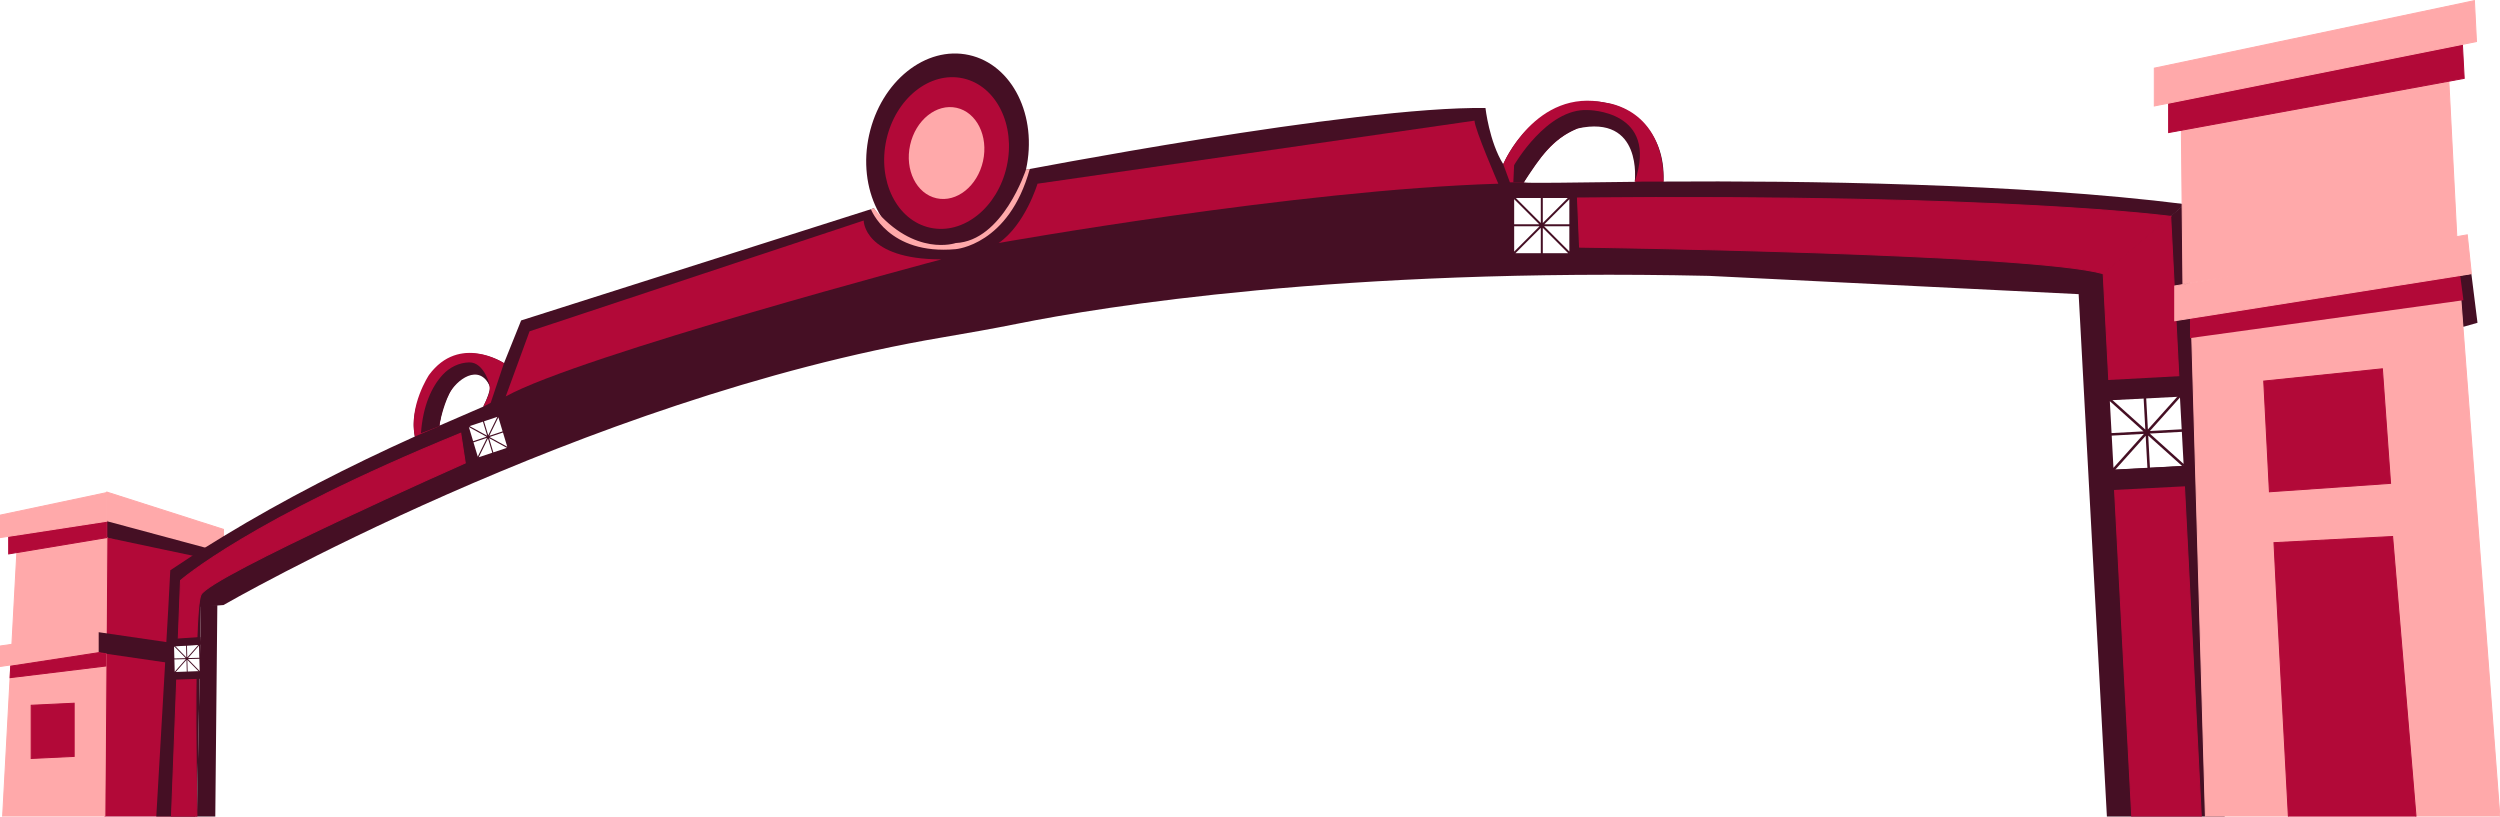 <svg viewBox="0 0 1222.255 399.201" xmlns="http://www.w3.org/2000/svg" data-name="Layer 2" id="Layer_2" style="max-height: 500px" width="1222.255" height="399.201">
  <defs>
    <style>
      .cls-1 {
        fill: none;
      }

      .cls-2, .cls-3, .cls-4, .cls-5, .cls-6, .cls-7 {
        stroke-miterlimit: 10;
      }

      .cls-2, .cls-3, .cls-4, .cls-6, .cls-7 {
        stroke-width: .5px;
      }

      .cls-2, .cls-3, .cls-8 {
        fill: #ffa9aa;
      }

      .cls-2, .cls-4 {
        stroke: #ffa9aa;
      }

      .cls-3 {
        stroke: #000;
      }

      .cls-4 {
        fill: #ffa9aa;
      }

      .cls-5 {
        stroke-width: 1.11px;
      }

      .cls-5, .cls-6, .cls-9 {
        fill: #b20938;
      }

      .cls-5, .cls-6, .cls-7 {
        stroke: #b20938;
      }

      .cls-10 {
        fill: #450f24;
      }

      .cls-11 {
        fill: #450f24;
      }

      .cls-7 {
        fill: #b20938;
      }
    </style>
  </defs>
  <g data-name="Layer 1" id="Layer_1-2">
    <polygon points="109.25 258.81 109.25 270.81 104.25 269.41 99.65 268.12 52.25 254.81 52.25 240.58 109.25 258.81" class="cls-2"/>
    <polygon points="84.25 329.81 84.25 313.81 95.91 313.81 96.04 296.79 96.05 296.09 96.23 272.11 96.25 270.28 96.25 269.81 52.25 262.81 51.91 309.62 51.84 319.61 51.25 399.81 95.25 399.81 95.79 329.81 84.25 329.81" class="cls-6"/>
    <path d="M813.3,88.77c.54-12.84-3.68-21.65-8.94-27.59-8.87-10.01-22.76-13.71-35.76-10.6-21.07,5.05-31.14,24.08-33.68,29.67-6.82-10.97-8.67-27.44-8.67-27.44-64-1-229,31-229,31-8.71,32.46-20.65,34.26-28,35-2.1.21-1.94.54-4,1-23.81,5.31-38-18-38-18l-172.46,54.85-8.39,20.89c-2.54-1.57-20.19-11.56-33.15,3.26,0,0-13.85,15.22-10.43,32.61-31.83,14.35-63.65,30.58-93.57,48.76-3.02,1.82-6.01,3.67-8.99,5.55-.2.12-.41.25-.61.39-1.14.71-2.27,1.43-3.4,2.16-.73.45-1.45.92-2.17,1.38-3.64,2.35-7.26,4.74-10.83,7.15l-1,19-.93,16.1-.57,9.92-4.38,75.98-.12,2h20l.04-2,1.94-103.18,8.02-.6,3-.22s175.09-100.98,351.4-130.84c12.39-2.1,24.76-4.29,37.08-6.76,41-8.21,157.49-27.34,337.75-23.34l182,9,50.77-44.06c-81.08-10.22-188.07-11.48-254.95-11.04ZM97.61,328.07l-5.73-5.85,5.57-.14.16,6ZM97.44,321.59l-5.52.14,5.37-6.09.15,5.94ZM90.97,315.51l.15,5.94-5.67-5.79,5.52-.14ZM85.09,315.94l5.7,5.83-5.55.14-.15-5.97ZM85.26,322.39l5.6-.14-5.44,6.17-.16-6.02ZM85.43,328.78h0s0,0,0,0h0ZM85.71,328.77l5.45-6.17.16,6.03-5.6.15ZM91.41,315.5l5.52-.14-5.37,6.08-.15-5.94ZM91.75,328.62l-.16-6.03,5.76,5.89-5.61.15ZM97.56,328.47l.05-.06v.06s-.05,0-.05,0ZM245.73,210.9l-6.53,2.18,4.46-9.06,2.07,6.88ZM238.7,212.86l-2.07-6.88,6.52-2.18-4.45,9.06ZM238.17,213.03l-8.58-4.7,6.52-2.18,2.07,6.87ZM236.77,181.58c1.23.15,2.34.93,2.76,2.1.8,2.18.97,6.63-3.28,15.13,0,0-12.93,5.58-21.34,9.25,0,0,2.23-28.81,21.86-26.48ZM229.25,208.8l8.63,4.72-6.56,2.19-2.08-6.91ZM232.63,225.79h0s0,0,0,0h0ZM231.49,216.27l6.61-2.21-4.52,9.19-2.1-6.98ZM234.05,223.56l4.52-9.19,2.1,6.98-6.62,2.21ZM241.2,221.18l-2.1-6.99,8.72,4.77-6.62,2.21ZM239.31,213.66l6.59-2.2,2.09,6.95-8.67-4.74ZM249.16,221.45l.06-.1.02.08-.08.02ZM740.28,97.38l12.27,12.27h-12.27v-12.27ZM740.28,110.63h12.39l-12.39,12.39v-12.39ZM740.28,123.78h0s0,0,0,0h0ZM753.3,123.78h-12.39l12.39-12.39v12.39ZM753.3,109.01l-12.2-12.2h12.2v12.2ZM754.28,123.78v-12.4l12.4,12.4h-12.4ZM767.25,123.78h-.12l.12-.12v.12ZM767.25,122.96l-12.33-12.33h12.33v12.33ZM754.28,109.02v-12.21h12.21l-12.21,12.21ZM767.25,109.65h-12.22l12.22-12.22v12.22ZM799.46,88.89c-30.01.31-52.87.81-54.49.27,10.16-22.58,28.28-27.35,28.28-27.35,31.6-6.32,27.33,21.6,26.21,27.08Z" class="cls-10"/>
    <polygon points="104.25 268.81 104.25 273.81 96.23 272.11 94.08 271.66 52.25 262.81 52.25 254.81 100.26 267.73 104.25 268.81" class="cls-10"/>
    <path d="M1079.77,277.37v-.11s-7.85-121.03-7.85-121.03l-1.1-16.87-2.57-39.72-3.53,3-48.47,41.17,13.83,255.7h57.6l-7.91-122.14ZM1067.56,226.8l-16.53-14.83,15.68-.85.85,15.68ZM1066.64,209.88l-15.54.84,14.69-16.38.84,15.54ZM1048.01,194.51l.84,15.51-16.35-14.67,15.51-.84ZM1031.5,196.13l16.45,14.76-15.6.85-.85-15.6ZM1032.41,212.98l15.75-.85-14.89,16.6-.85-15.75ZM1033.32,229.7h0s.01,0,.01,0h-.01ZM1034.12,229.66l14.9-16.61.85,15.76-15.76.85ZM1049.26,194.44l15.53-.84-14.68,16.37-.84-15.53ZM1051.12,228.73l-.85-15.77,16.62,14.91-15.77.85ZM1067.46,227.85l.15-.16v.16s-.15,0-.15,0Z" class="cls-10"/>
    <polygon points="1208.25 133.81 1211.25 157.81 1204.25 159.81 1198.7 135.32 1208.25 133.81" class="cls-10"/>
    <polygon points="51.25 399.81 1.25 399.81 8.25 269.81 52.25 262.81 51.25 399.81" class="cls-2"/>
    <polygon points="48.25 318.81 .25 325.81 .25 315.81 48.25 308.81 48.25 318.81" class="cls-2"/>
    <polygon points="1162.25 112.81 1100.25 122.81 1099.25 67.81 1160.25 54.81 1162.25 112.81" class="cls-3"/>
    <polygon points="36.25 369.81 15.25 370.81 15.25 344.81 36.25 343.81 36.25 369.81" class="cls-6"/>
    <ellipse transform="translate(290.44 510.68) rotate(-77.52)" ry="39.27" rx="48.73" cy="74.47" cx="463.23" class="cls-10"/>
    <ellipse transform="translate(289.74 510.47) rotate(-77.52)" ry="30.13" rx="37.39" cy="74.81" cx="462.75" class="cls-9"/>
    <polygon points="1201.25 117.81 1067.25 138.81 1066.46 62.71 1197.25 39.81 1201.25 117.81" class="cls-4"/>
    <polygon points="1222.25 399.81 1078.25 399.81 1071.25 153.81 1202.25 134.81 1222.25 399.81" class="cls-4"/>
    <polygon points="106.25 295.81 106.25 296.03 105.25 399.81 96.25 399.81 98.23 296.63 98.25 295.81 106.25 295.81" class="cls-10"/>
    <polygon points="1106.75 186.31 1109.53 240.43 1168.75 236.31 1164.75 180.31 1106.75 186.31" class="cls-6"/>
    <path d="M1111.75,265.31c0,2,7.07,134.2,7.07,134.2l62.43.3-11.5-137.5-58,3Z" class="cls-6"/>
    <path d="M247.25,193.81l11.65-31.83,163.35-54.17s0,19,38,19c0,0-177,47-213,67Z" class="cls-9"/>
    <path d="M202.82,213.42l11.82-4.98s2.11-18.13,12.11-24.13c0,0,.43-.43,1.24-.89,6.28-3.56,13.47,2.96,10.88,9.7-.62,1.6-1.46,3.49-2.62,5.69l3.65-1.83,6.5-19.43s-21.71-14.47-36.65,5.76c0,0-10,15-6.93,30.11Z" class="cls-9"/>
    <path d="M738.2,89.16l-3.28-8.91s15.97-37.57,50.15-30.01c0,0,28.28,2.49,28.23,38.53l-14.05.04c2-17.87-3.37-26.4-15-27-15.66-3.02-28.17,8.86-39.28,27.31l-6.77.04Z" class="cls-9"/>
    <path d="M507.25,89.81s-6,20-19,29c0,0,145.55-26,244.28-29,0,0-11.63-26.83-11.63-30.83l-213.65,30.83Z" class="cls-9"/>
    <path d="M744.97,89.16h-5.1l.38-8.41s16-27.94,36-26.94c0,0,35,0,23,35,0,0,4-33-28-26-12.82,5.4-18,14-26.28,26.35Z" class="cls-10"/>
    <path d="M772.25,120.81s221,3,256,13l33-28s-79-11-290.01-9l1.01,24Z" class="cls-6"/>
    <path d="M214.64,208.44s1.7-9.32,5.11-16.13c3-6,14.52-15.6,20-3,0,0-2.74-12.31-10.36-12.14-4.88.11-9.47,2.34-12.84,5.93-5.41,5.77-9.8,15.21-10.74,28.71l8.83-3.37Z" class="cls-10"/>
    <g>
      <path d="M96.16,314.81c.36-12.21,1-21.53,2.09-24,4-9,129.22-64.46,129.22-64.46l-2.22-14.54c-103,42-137,72-137,72l-1.19,31h9.09Z" class="cls-6"/>
      <path d="M95.88,328.81h-9.35l-2.72,70.9,12.48.1s-.8-39.43-.41-71Z" class="cls-6"/>
    </g>
    <line y2="213.54" x2="202.4" y1="207.81" x1="215.25" class="cls-1"/>
    <line y2="173.81" x2="247.25" y1="197.81" x1="241.25" class="cls-1"/>
    <path d="M427.25,101.81l-1.46.46s8.46,22.54,41.46,19.54c0,0,26-2,36.21-39.18l-1.88.34s-11.33,34.85-34.33,35.85c0,0-20,7-40-17Z" class="cls-8"/>
    <ellipse transform="translate(289.74 510.47) rotate(-77.52)" ry="18.25" rx="22.65" cy="74.81" cx="462.75" class="cls-8"/>
    <polygon points="1204.75 38.31 1060.25 64.81 1060.25 49.74 1203.75 19.31 1204.75 38.31" class="cls-7"/>
    <polygon points="1210.75 20.31 1053.25 51.81 1053.25 33.32 1209.75 .31 1210.75 20.31" class="cls-4"/>
    <polygon points="52.25 262.81 4.25 270.81 4.25 261.81 52.25 254.81 52.25 262.81" class="cls-6"/>
    <g>
      <polygon points="1065.69 192.89 1061.25 105.81 1028.25 133.81 1031.46 194.79 1065.69 192.89" class="cls-6"/>
      <polygon points="1067.53 228.9 1033.35 230.75 1042.25 399.81 1076.25 399.81 1067.53 228.9" class="cls-6"/>
    </g>
    <polygon points="1068.25 193.81 1029.25 195.81 1030.25 185.81 1067.25 183.81 1068.25 193.81" class="cls-11"/>
    <polygon points="1070.26 237.65 1031.26 239.65 1032.26 229.65 1069.26 227.65 1070.26 237.65" class="cls-11"/>
    <polygon points="98.42 315.16 83.81 316.14 84.13 312.38 97.99 311.41 98.42 315.16" class="cls-11"/>
    <polygon points="98.43 331.85 83.8 332.33 84.24 328.59 98.12 328.09 98.43 331.85" class="cls-11"/>
    <polygon points="84.25 314.34 48.25 309.09 48.25 319.09 84.25 324.34 84.25 314.34" class="cls-10"/>
    <polygon points="52.25 254.81 .25 262.81 .25 251.81 52.25 240.81 52.25 254.81" class="cls-2"/>
    <polygon points="5.24 325.69 4.94 331.31 51.8 325.6 51.84 319.61 48.25 319.09 5.24 325.69" class="cls-6"/>
    <polygon points="1071.25 164.66 1203.75 146.31 1202.25 134.81 1071.25 153.81 1071.25 164.66" class="cls-5"/>
    <polygon points="1208.25 133.81 1071.8 155.45 1063.25 156.81 1063.25 139.81 1206.25 114.81 1208.25 133.81" class="cls-4"/>
  </g>
</svg>